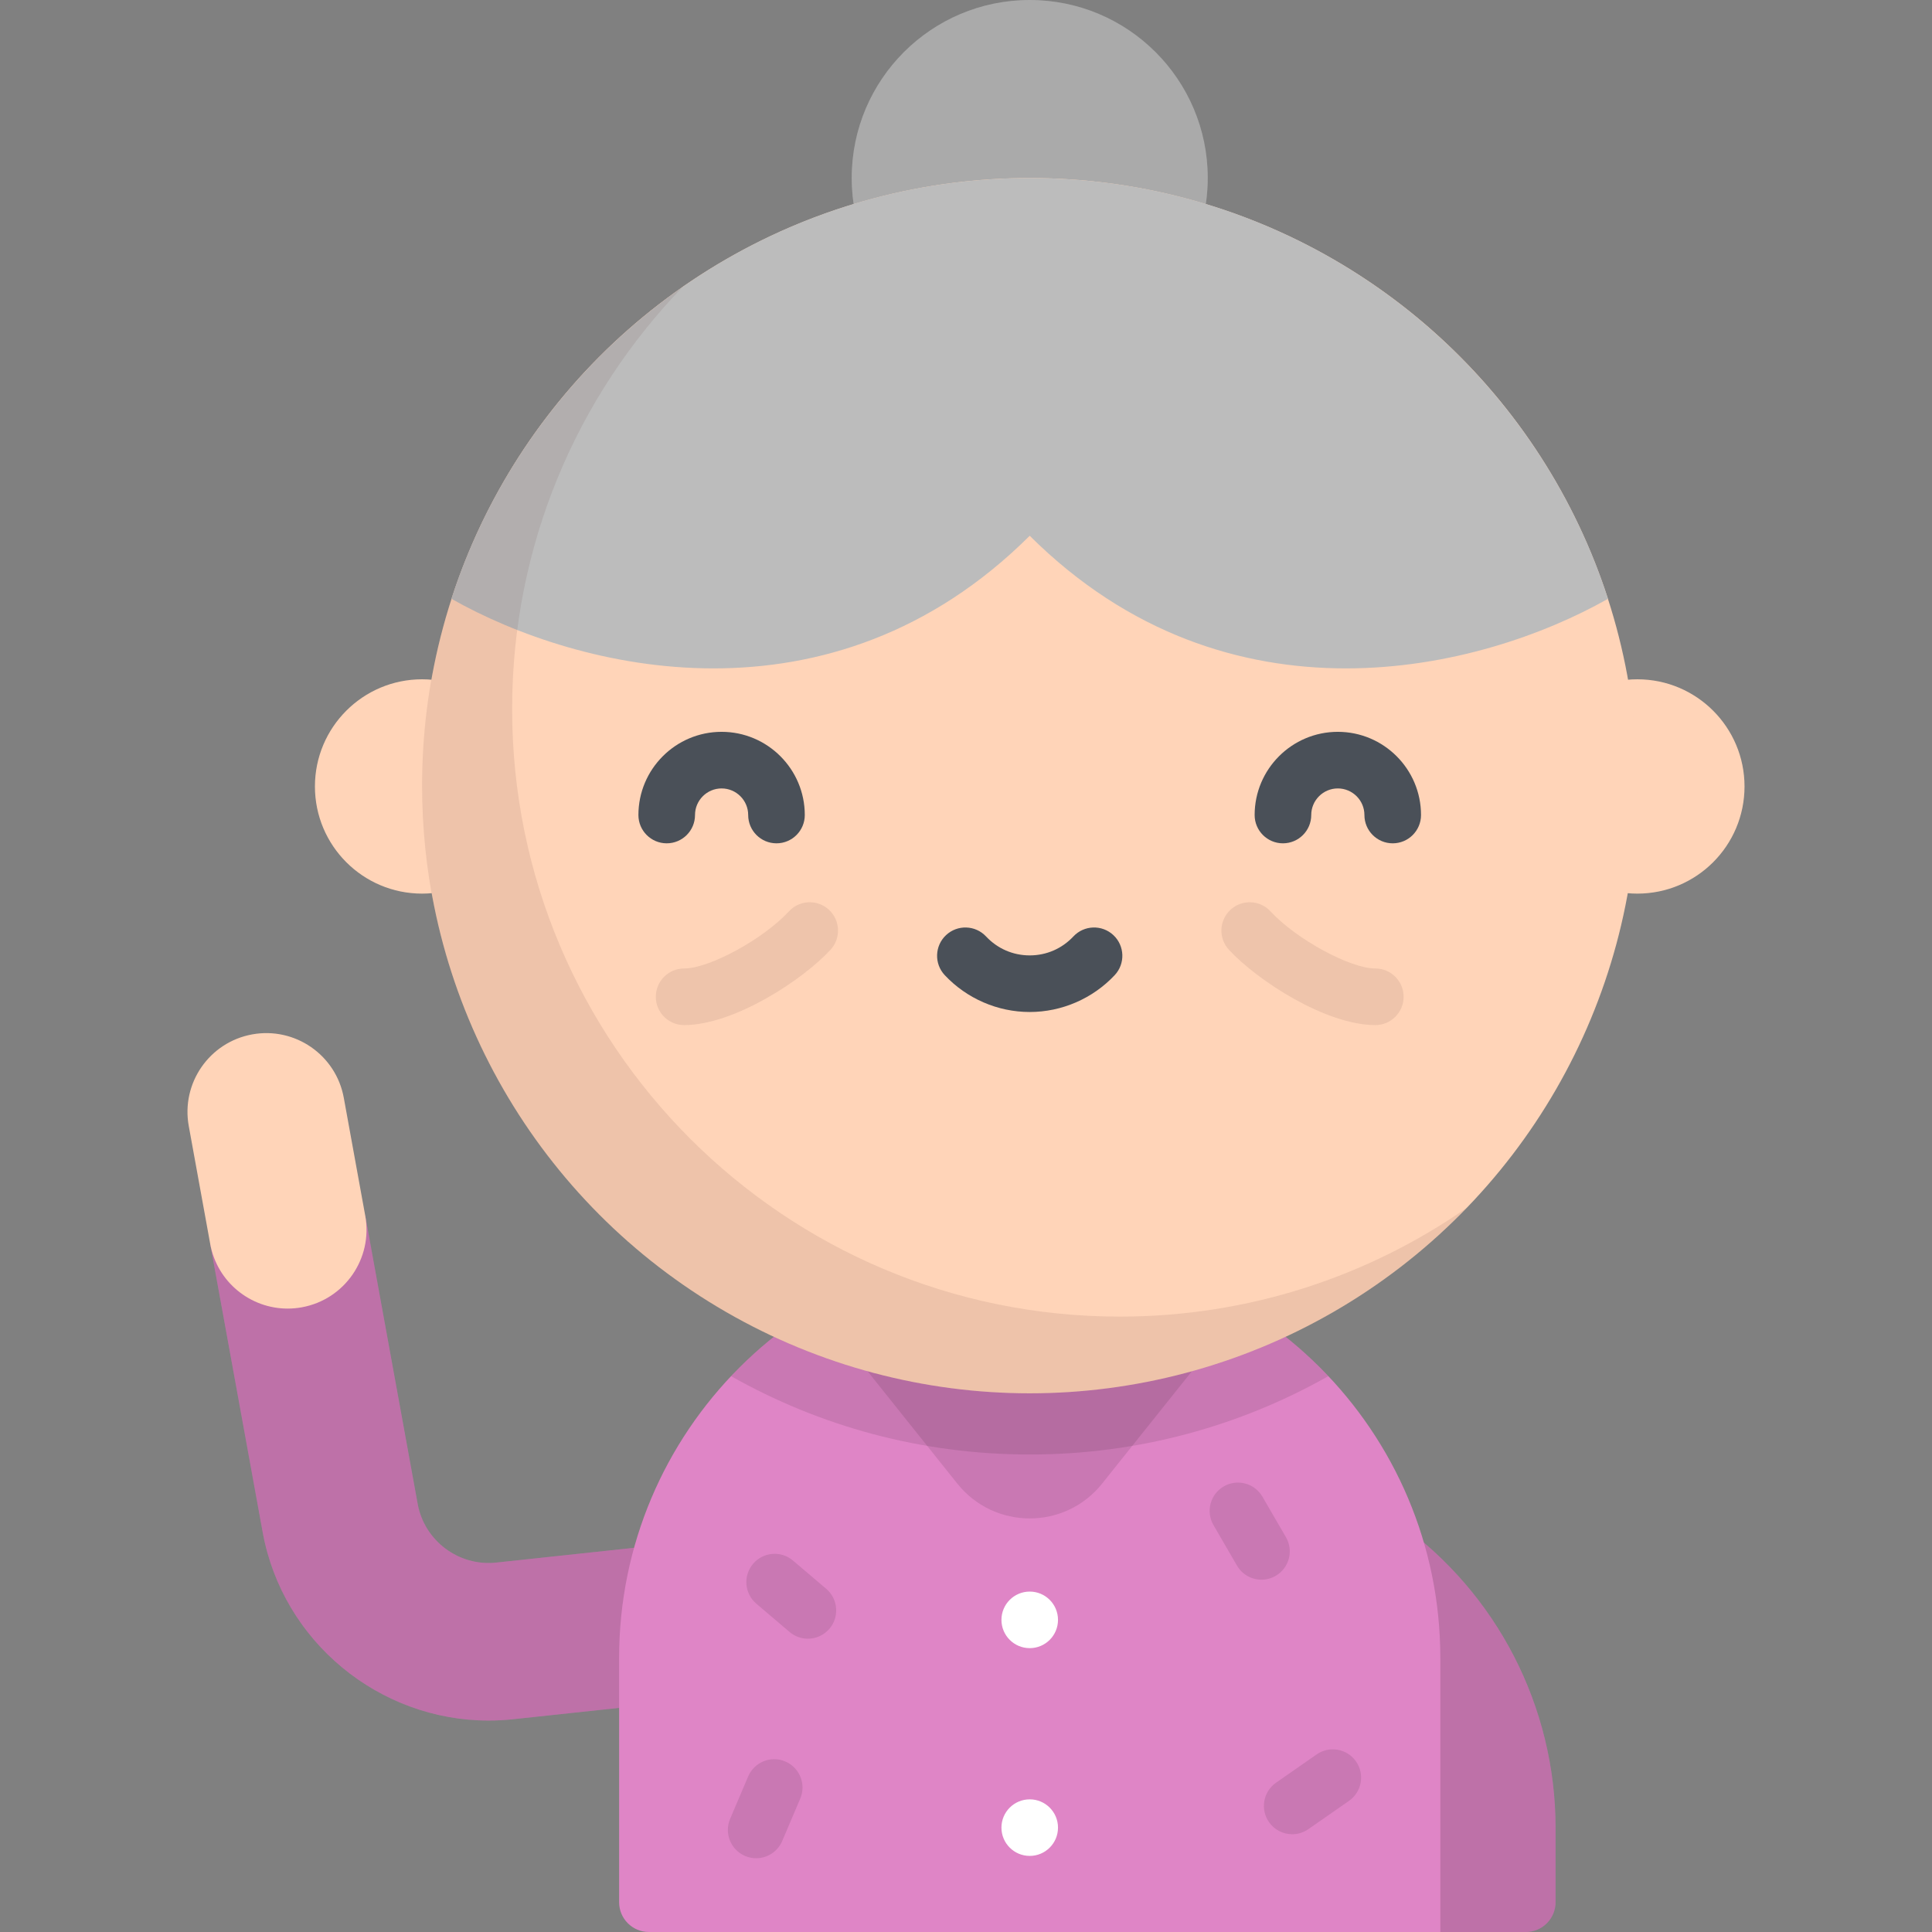 <?xml version="1.0" encoding="iso-8859-1"?>
<!-- Generator: Adobe Illustrator 19.0.0, SVG Export Plug-In . SVG Version: 6.00 Build 0)  -->
<svg version="1.1" id="Capa_1" xmlns="http://www.w3.org/2000/svg" xmlns:xlink="http://www.w3.org/1999/xlink" x="0px" y="0px"
	 viewBox="0 0 512 512" style="enable-background:new 0 0 512 512;" xml:space="preserve">
<rect x="0" y="0" width="512" height="512" fill="#808080" stroke="none"/>
<circle style="fill:#BCBCBC;" cx="272.888" cy="47.18" r="47.18"/>
<circle style="opacity:0.1;enable-background:new    ;" cx="272.888" cy="47.18" r="47.18"/>
<path style="fill:#DF85C6;" d="M378.653,512h25.691c4.362,0,7.899-3.536,7.899-7.899v-19.689c0-32.102-15.511-62.225-41.641-80.872
	l-1.599-1.141l-19.509,27.345l1.59,1.134c17.299,12.342,27.568,32.283,27.568,53.534V512H378.653z"/>
<path style="opacity:0.15;enable-background:new    ;" d="M378.653,512h25.691c4.362,0,7.899-3.536,7.899-7.899v-19.689
	c0-32.102-15.511-62.225-41.641-80.872l-1.599-1.141l-19.509,27.345l1.59,1.134c17.299,12.342,27.568,32.283,27.568,53.534V512
	H378.653z"/>
<path style="fill:#DF85C6;" d="M96.793,322.167l13.9,76.397c1.778,9.77,10.903,16.589,20.778,15.537l42.671-4.57
	c11.459-1.234,21.757,7.071,22.985,18.538c1.228,11.466-7.072,21.757-18.538,22.985l-42.671,4.57
	c-2.16,0.231-4.309,0.344-6.44,0.344c-28.955,0-54.588-20.887-59.871-49.93l-13.9-76.397L96.793,322.167z"/>
<path style="opacity:0.15;enable-background:new    ;" d="M96.793,322.167l13.9,76.397c1.778,9.77,10.903,16.589,20.778,15.537
	l42.671-4.57c11.459-1.234,21.757,7.071,22.985,18.538c1.228,11.466-7.072,21.757-18.538,22.985l-42.671,4.57
	c-2.16,0.231-4.309,0.344-6.44,0.344c-28.955,0-54.588-20.887-59.871-49.93l-13.9-76.397L96.793,322.167z"/>
<path style="fill:#DF85C6;" d="M272.886,330.554L272.886,330.554c60.096,0,108.813,48.717,108.813,108.813V512H171.972
	c-4.362,0-7.899-3.536-7.899-7.899v-64.734C164.073,379.271,212.79,330.554,272.886,330.554z"/>
<g style="opacity:0.1;">
	<path d="M214.096,434.271c-1.718,0-3.445-0.587-4.856-1.788l-8.809-7.494c-3.155-2.684-3.537-7.418-0.852-10.572
		c2.684-3.155,7.418-3.536,10.572-0.852l8.809,7.494c3.155,2.684,3.537,7.417,0.853,10.572
		C218.329,433.375,216.219,434.271,214.096,434.271z"/>
	<path d="M342.455,486.09c-2.371,0-4.704-1.121-6.161-3.214c-2.368-3.399-1.531-8.073,1.868-10.44l10.761-7.494
		c3.399-2.368,8.074-1.531,10.44,1.868c2.368,3.399,1.531,8.073-1.868,10.44l-10.761,7.494
		C345.429,485.654,343.934,486.09,342.455,486.09z"/>
	<path d="M334.307,418.631c-2.585,0-5.101-1.338-6.493-3.736l-6.23-10.73c-2.08-3.582-0.862-8.172,2.72-10.252
		c3.582-2.079,8.171-0.862,10.252,2.721l6.23,10.73c2.08,3.582,0.862,8.172-2.721,10.252
		C336.88,418.304,335.585,418.631,334.307,418.631z"/>
	<path d="M200.389,492.451c-0.98,0-1.975-0.193-2.933-0.601c-3.812-1.622-5.587-6.026-3.965-9.837l4.782-11.241
		c1.622-3.812,6.028-5.585,9.837-3.965c3.812,1.622,5.587,6.026,3.965,9.837l-4.782,11.241
		C206.08,490.739,203.306,492.451,200.389,492.451z"/>
</g>
<path style="opacity:0.1;enable-background:new    ;" d="M326.192,350.46l-34.119,42.709c-9.831,12.307-28.543,12.307-38.374,0
	L219.58,350.46L326.192,350.46L326.192,350.46z"/>
<path style="opacity:0.1;enable-background:new    ;" d="M272.886,330.554L272.886,330.554c-31.184,0-59.301,13.121-79.14,34.14
	c23.373,13.216,50.373,20.768,79.14,20.768s55.767-7.552,79.14-20.768C332.186,343.676,304.07,330.554,272.886,330.554z"/>
<g>
	<circle style="fill:#FFD4B8;" cx="111.858" cy="208.42" r="28.399"/>
	<circle style="fill:#FFD4B8;" cx="433.918" cy="208.42" r="28.399"/>
	<circle style="fill:#FFD4B8;" cx="272.888" cy="208.21" r="161.03"/>
</g>
<path style="fill:#BCBCBC;" d="M272.886,47.183c-71.653,0-132.364,46.804-153.257,111.503
	c33.633,19.039,100.582,35.715,153.257-16.699c52.675,52.414,119.624,35.738,153.257,16.699
	C405.249,93.986,344.538,47.183,272.886,47.183z"/>
<g>
	<path style="fill:#4A5058;" d="M272.886,268.19c-8.497,0-16.705-3.56-22.522-9.769c-2.832-3.023-2.677-7.769,0.345-10.601
		c3.023-2.831,7.769-2.677,10.601,0.345c3.036,3.24,7.147,5.025,11.576,5.025s8.54-1.785,11.576-5.025
		c2.831-3.022,7.578-3.177,10.601-0.345c3.022,2.832,3.177,7.578,0.345,10.601C289.591,264.629,281.382,268.19,272.886,268.19z"/>
	<path style="fill:#4A5058;" d="M205.777,223.489c-4.142,0-7.5-3.358-7.5-7.5c0-3.885-3.161-7.046-7.045-7.046
		c-3.885,0-7.046,3.161-7.046,7.046c0,4.142-3.358,7.5-7.5,7.5s-7.5-3.358-7.5-7.5c0-12.156,9.89-22.046,22.046-22.046
		s22.045,9.89,22.045,22.046C213.277,220.131,209.919,223.489,205.777,223.489z"/>
	<path style="fill:#4A5058;" d="M369.085,223.489c-4.142,0-7.5-3.358-7.5-7.5c0-3.885-3.161-7.046-7.046-7.046
		s-7.046,3.161-7.046,7.046c0,4.142-3.358,7.5-7.5,7.5s-7.5-3.358-7.5-7.5c0-12.156,9.89-22.046,22.046-22.046
		c12.156,0,22.046,9.89,22.046,22.046C376.585,220.131,373.227,223.489,369.085,223.489z"/>
</g>
<path style="opacity:0.1;fill:#513130;enable-background:new    ;" d="M296.75,348.913c-88.934,0-161.029-72.095-161.029-161.029
	c0-43.467,17.229-82.906,45.223-111.877c-41.756,29.094-69.087,77.454-69.087,132.205c0,88.934,72.095,161.029,161.029,161.029
	c45.466,0,86.525-18.849,115.806-49.152C362.622,338.253,330.933,348.913,296.75,348.913z"/>
<path style="fill:#FFD4B8;" d="M76.226,346.789c-9.897,0-18.685-7.064-20.519-17.146l-5.683-31.237
	c-2.064-11.346,5.46-22.216,16.805-24.281c11.348-2.067,22.217,5.46,24.281,16.805l5.683,31.237
	c2.064,11.346-5.46,22.217-16.805,24.281C78.724,346.678,77.466,346.789,76.226,346.789z"/>
<g style="opacity:0.1;">
	<path style="fill:#513130;" d="M181.299,271.658c-4.142,0-7.5-3.358-7.5-7.5s3.358-7.5,7.5-7.5c6.707,0,20.985-7.781,27.777-15.139
		c2.808-3.042,7.554-3.234,10.598-0.423c3.043,2.81,3.233,7.554,0.423,10.598C212.565,259.853,194.415,271.658,181.299,271.658z"/>
	<path style="fill:#513130;" d="M364.473,271.658c-13.115,0-31.266-11.804-38.799-19.964c-2.81-3.043-2.62-7.788,0.423-10.598
		c3.044-2.809,7.789-2.62,10.598,0.423c6.792,7.357,21.07,15.139,27.777,15.139c4.142,0,7.5,3.358,7.5,7.5
		S368.615,271.658,364.473,271.658z"/>
</g>
<g>
	<circle style="fill:#FFFFFF;" cx="272.888" cy="429.28" r="7.494"/>
	<circle style="fill:#FFFFFF;" cx="272.888" cy="484.34" r="7.494"/>
</g>
<g>
</g>
<g>
</g>
<g>
</g>
<g>
</g>
<g>
</g>
<g>
</g>
<g>
</g>
<g>
</g>
<g>
</g>
<g>
</g>
<g>
</g>
<g>
</g>
<g>
</g>
<g>
</g>
<g>
</g>
</svg>
